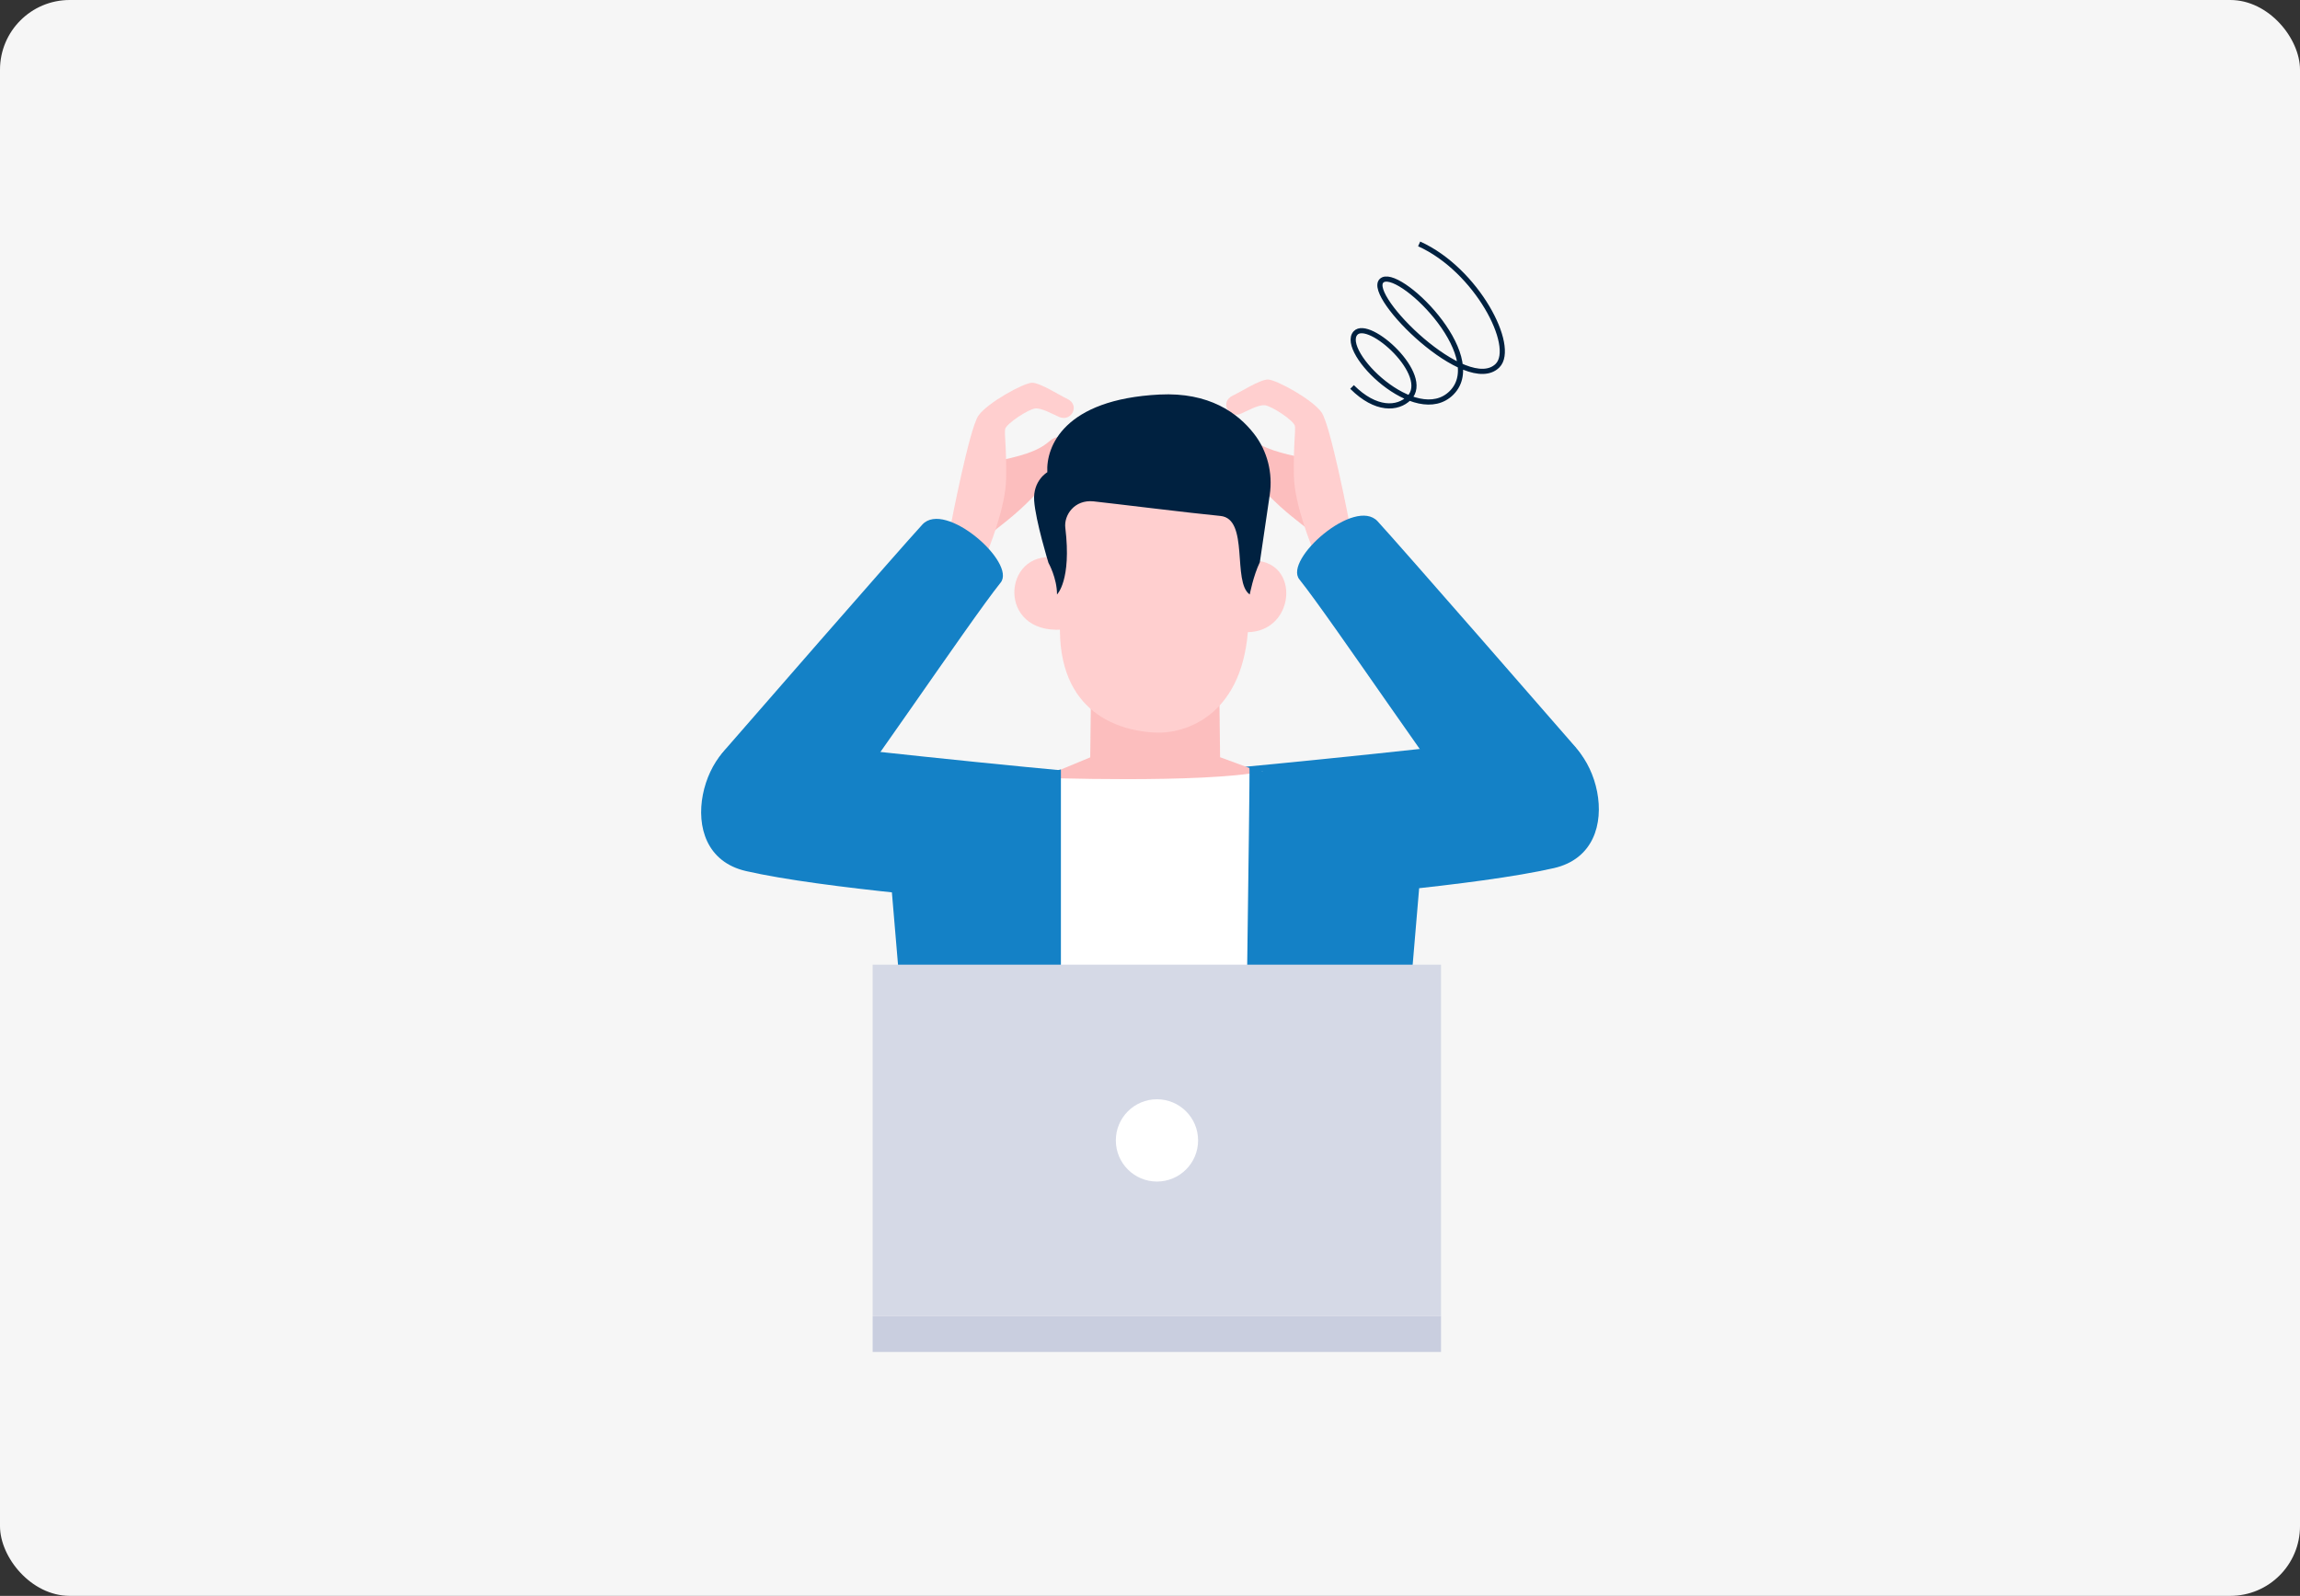 <svg width="330" height="229" viewBox="0 0 330 229" fill="none" xmlns="http://www.w3.org/2000/svg">
<rect x="0" y="0" width="330" height="229" fill="#333333" stroke="none"/>
<rect width="330" height="229" rx="10" fill="#F6F6F6"/>
<path d="M189.407 77.412C186.769 75.111 185.289 74.255 182.829 71.883C180.868 70.01 178.158 66.853 176.892 64.963C175.626 63.072 177.605 61.235 179.441 62.858C181.278 64.481 184.005 65.034 186.769 65.676C189.532 66.318 189.407 77.394 189.407 77.394V77.412Z" fill="#FCBEBE"/>
<path d="M171.864 110.639C182.454 109.765 212.495 106.662 221.428 105.377C228.648 104.343 234.3 121.964 222.961 124.568C212.068 127.065 188.213 129.009 180.903 129.419C173.576 129.829 168.423 119.075 171.864 110.657V110.639Z" fill="#1481C6"/>
<path d="M193.579 74.879C193.579 74.879 190.923 61.057 189.621 59.184C188.32 57.312 183.078 54.458 181.919 54.458C180.761 54.458 178.015 56.242 176.892 56.759C174.966 57.651 176.268 60.147 178.051 59.363C179.031 58.935 180.493 58.078 181.456 58.15C182.419 58.221 185.663 60.361 185.788 61.128C185.913 61.895 185.574 63.554 185.646 68.262C185.717 72.525 188.373 78.821 188.373 78.821L193.597 74.879H193.579Z" fill="#FFCFCF"/>
<path d="M226.152 107.321C223.977 104.807 200.925 78.357 197.662 74.808C194.4 71.259 184.148 80.283 186.43 83.137C191.083 88.951 207.325 113.296 213.601 120.93C218.183 126.512 232.678 114.883 226.134 107.321H226.152Z" fill="#1481C6"/>
<path d="M140.593 77.876C143.231 75.575 144.711 74.719 147.171 72.347C149.133 70.474 151.842 67.317 153.108 65.427C154.374 63.536 152.395 61.699 150.559 63.322C148.722 64.945 145.995 65.498 143.231 66.14C140.468 66.782 140.593 77.858 140.593 77.858V77.876Z" fill="#FCBEBE"/>
<path d="M158.136 111.067C147.546 110.193 117.505 107.09 108.572 105.805C101.352 104.771 95.7 122.392 107.039 124.996C117.932 127.493 141.787 129.437 149.097 129.847C156.407 130.257 161.577 119.503 158.136 111.085V111.067Z" fill="#1481C6"/>
<path d="M174.877 93.196H156.603C156.603 93.196 156.424 108.195 156.424 108.677L152.217 110.425L151.076 116.453H180.974L179.281 110.211L175.055 108.659C175.055 108.195 174.877 93.659 174.877 93.178V93.196Z" fill="#FCBEBE"/>
<path d="M148.722 111.566L152.395 183.356C152.395 183.356 168.191 181.465 177.266 179.539L181.153 110.71C172.524 112.44 148.794 111.62 148.705 111.566H148.722Z" fill="white"/>
<path d="M180.19 80.087L179.102 66.996L166.355 60.308L152.591 67.745L151.254 79.927L152.074 90.449C152.163 103.148 161.737 104.967 165.856 105.128C169.956 105.288 177.979 102.845 179.031 90.806C179.423 86.276 180.19 82.013 180.208 80.069L180.19 80.087Z" fill="#FFCFCF"/>
<path d="M152.377 90.342L151.415 79.998C143.82 78.981 143.017 91.002 152.377 90.342Z" fill="#FFCFCF"/>
<path d="M179.316 80.462L178.158 90.681C185.967 91.466 186.947 79.962 179.316 80.462Z" fill="#FFCFCF"/>
<path d="M134.994 115.793C132.855 116.756 127.916 120.038 127.916 127.457L132.409 180.499C132.641 168.945 132.873 170.711 133.105 185.264C136.777 186.53 149.81 185.121 151.361 183.07C151.628 182.714 151.842 180.395 152.039 176.81H152.217V110.407C150.862 110.764 139.594 113.689 134.994 115.775V115.793Z" fill="#1481C6"/>
<path d="M196.539 115.793C191.654 113.582 179.281 110.211 179.281 110.211C179.352 110.336 178.425 176.81 178.425 176.81H179.495C179.673 180.413 179.905 182.731 180.172 183.07C181.723 185.121 194.756 186.53 198.429 185.264C198.661 170.711 198.892 195.052 199.124 180.499L203.617 127.457C203.617 120.02 198.661 116.756 196.539 115.793Z" fill="#1481C6"/>
<path d="M136.421 75.343C136.421 75.343 139.077 61.521 140.379 59.648C141.68 57.776 146.922 54.922 148.081 54.922C149.24 54.922 151.985 56.705 153.108 57.223C155.034 58.114 153.732 60.611 151.95 59.827C150.969 59.398 149.507 58.542 148.544 58.614C147.581 58.685 144.337 60.825 144.212 61.592C144.087 62.359 144.426 64.018 144.355 68.726C144.283 72.989 141.627 79.285 141.627 79.285L136.403 75.343H136.421Z" fill="#FFCFCF"/>
<path d="M103.848 107.785C106.023 105.27 129.075 78.821 132.338 75.272C135.601 71.722 145.852 80.747 143.57 83.601C138.917 89.415 122.675 113.76 116.399 121.393C111.817 126.976 97.323 115.347 103.866 107.785H103.848Z" fill="#1481C6"/>
<path d="M206.755 188.864H125.207V194H206.755V188.864Z" fill="#C9CEDF"/>
<path d="M206.755 138.426H125.207V188.863H206.755V138.426Z" fill="#D5D9E6"/>
<path d="M165.998 169.548C169.258 169.548 171.9 166.905 171.9 163.645C171.9 160.384 169.258 157.741 165.998 157.741C162.739 157.741 160.097 160.384 160.097 163.645C160.097 166.905 162.739 169.548 165.998 169.548Z" fill="white"/>
<path d="M203.617 35C211.889 38.727 217.577 49.732 214.867 52.461C210.481 56.848 196.004 42.509 198.215 40.297C200.425 38.086 213.672 50.945 208.27 56.367C203.189 61.45 192.082 50.41 194.489 47.788C196.414 45.701 205.435 53.852 202.173 57.115C200.55 58.739 197.395 58.935 193.989 55.528" stroke="#002140" stroke-width="0.74" stroke-miterlimit="10"/>
<path d="M179.31 85.303C179.31 85.303 179.818 82.631 180.76 80.673L182.181 70.995C182.637 67.893 181.847 64.717 179.923 62.245C177.608 59.265 173.485 56.252 166.359 56.615C152.651 57.312 150.069 64.08 150.267 67.764C150.267 67.764 148.181 68.958 148.38 71.846C148.58 74.732 150.431 80.764 150.431 80.764C150.431 80.764 151.658 82.934 151.658 85.303C151.658 85.303 153.766 83.298 152.849 75.728C152.634 73.948 154.141 71.646 156.922 71.945C159.704 72.244 170.928 73.637 175.101 74.035C179.273 74.433 176.762 83.53 179.308 85.303H179.31Z" fill="#002140"/>
</svg>

